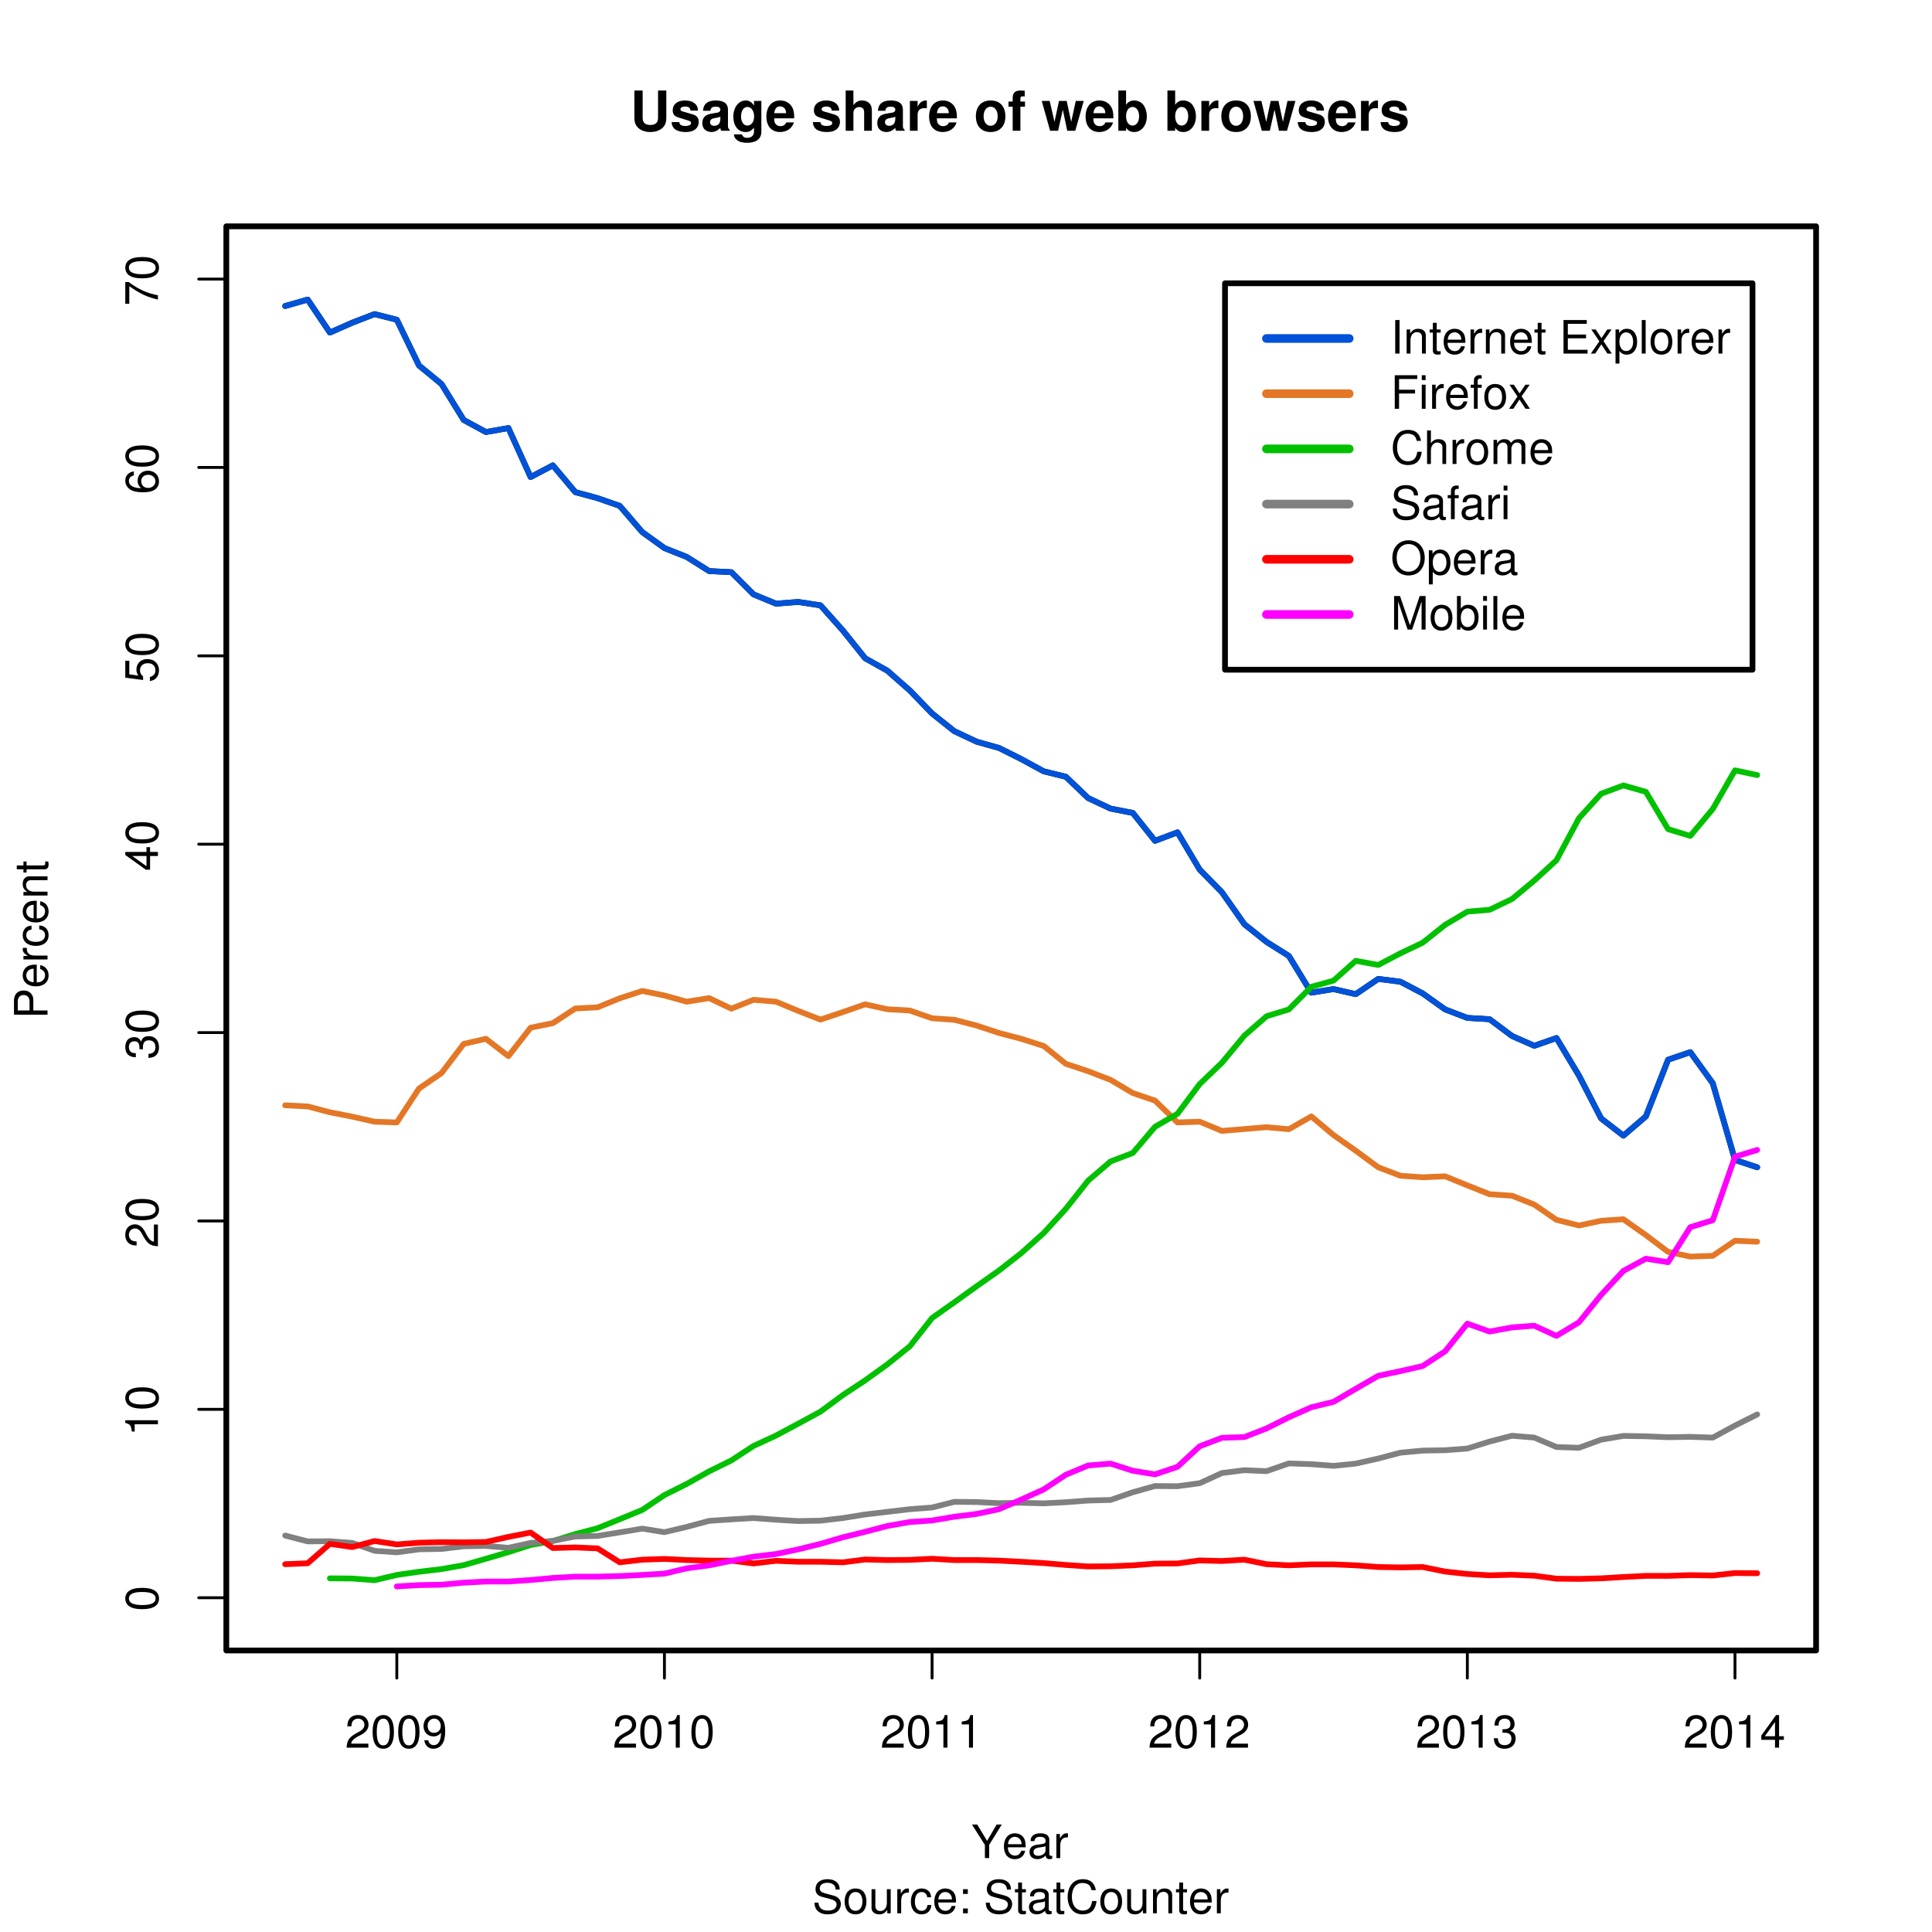<?xml version="1.0" encoding="UTF-8"?>
<svg xmlns="http://www.w3.org/2000/svg" xmlns:xlink="http://www.w3.org/1999/xlink" width="504pt" height="504pt" viewBox="0 0 504 504" version="1.1">
<defs>
<g>
<symbol overflow="visible" id="glyph0-0">
<path style="stroke:none;" d=""/>
</symbol>
<symbol overflow="visible" id="glyph0-1">
<path style="stroke:none;" d="M 6.078 -1.047 L 1.594 -1.047 C 1.703 -1.734 2.094 -2.188 3.125 -2.797 L 4.328 -3.438 C 5.516 -4.094 6.125 -4.969 6.125 -6.016 C 6.125 -6.719 5.844 -7.375 5.344 -7.844 C 4.844 -8.297 4.219 -8.516 3.406 -8.516 C 2.328 -8.516 1.531 -8.125 1.062 -7.406 C 0.75 -6.953 0.625 -6.422 0.594 -5.562 L 1.656 -5.562 C 1.688 -6.125 1.766 -6.484 1.906 -6.75 C 2.188 -7.266 2.734 -7.578 3.375 -7.578 C 4.328 -7.578 5.047 -6.906 5.047 -5.984 C 5.047 -5.312 4.656 -4.734 3.906 -4.312 L 2.797 -3.688 C 1.016 -2.672 0.5 -1.875 0.406 0 L 6.078 0 Z "/>
</symbol>
<symbol overflow="visible" id="glyph0-2">
<path style="stroke:none;" d="M 3.297 -8.516 C 2.516 -8.516 1.781 -8.156 1.344 -7.578 C 0.797 -6.828 0.516 -5.688 0.516 -4.109 C 0.516 -1.25 1.469 0.281 3.297 0.281 C 5.094 0.281 6.078 -1.25 6.078 -4.047 C 6.078 -5.703 5.812 -6.797 5.25 -7.578 C 4.812 -8.172 4.109 -8.516 3.297 -8.516 Z M 3.297 -7.578 C 4.438 -7.578 5 -6.422 5 -4.141 C 5 -1.734 4.453 -0.594 3.281 -0.594 C 2.156 -0.594 1.594 -1.781 1.594 -4.109 C 1.594 -6.438 2.156 -7.578 3.297 -7.578 Z "/>
</symbol>
<symbol overflow="visible" id="glyph0-3">
<path style="stroke:none;" d="M 0.641 -1.938 C 0.844 -0.547 1.75 0.281 3.047 0.281 C 3.984 0.281 4.844 -0.188 5.328 -0.938 C 5.875 -1.766 6.109 -2.812 6.109 -4.359 C 6.109 -5.781 5.891 -6.703 5.391 -7.453 C 4.922 -8.141 4.172 -8.516 3.234 -8.516 C 1.625 -8.516 0.453 -7.312 0.453 -5.641 C 0.453 -4.062 1.531 -2.938 3.078 -2.938 C 3.875 -2.938 4.469 -3.234 5.016 -3.891 C 5 -1.812 4.328 -0.656 3.125 -0.656 C 2.375 -0.656 1.859 -1.125 1.688 -1.938 Z M 3.234 -7.578 C 4.219 -7.578 4.953 -6.766 4.953 -5.656 C 4.953 -4.625 4.219 -3.875 3.188 -3.875 C 2.172 -3.875 1.531 -4.578 1.531 -5.719 C 1.531 -6.797 2.25 -7.578 3.234 -7.578 Z "/>
</symbol>
<symbol overflow="visible" id="glyph0-4">
<path style="stroke:none;" d="M 3.109 -6.062 L 3.109 0 L 4.156 0 L 4.156 -8.516 L 3.469 -8.516 C 3.094 -7.203 2.859 -7.016 1.219 -6.812 L 1.219 -6.062 Z "/>
</symbol>
<symbol overflow="visible" id="glyph0-5">
<path style="stroke:none;" d="M 2.656 -3.906 L 3.234 -3.906 C 4.391 -3.906 4.984 -3.391 4.984 -2.359 C 4.984 -1.297 4.328 -0.656 3.234 -0.656 C 2.078 -0.656 1.516 -1.234 1.438 -2.469 L 0.391 -2.469 C 0.438 -1.781 0.547 -1.344 0.75 -0.953 C 1.188 -0.141 2.031 0.281 3.188 0.281 C 4.938 0.281 6.078 -0.766 6.078 -2.375 C 6.078 -3.453 5.656 -4.062 4.625 -4.406 C 5.422 -4.719 5.812 -5.312 5.812 -6.172 C 5.812 -7.625 4.844 -8.516 3.234 -8.516 C 1.516 -8.516 0.594 -7.578 0.562 -5.766 L 1.625 -5.766 C 1.625 -6.281 1.688 -6.562 1.812 -6.828 C 2.047 -7.297 2.578 -7.578 3.234 -7.578 C 4.172 -7.578 4.734 -7.031 4.734 -6.125 C 4.734 -5.531 4.531 -5.172 4.062 -4.984 C 3.766 -4.859 3.391 -4.812 2.656 -4.797 Z "/>
</symbol>
<symbol overflow="visible" id="glyph0-6">
<path style="stroke:none;" d="M 3.922 -2.047 L 3.922 0 L 4.984 0 L 4.984 -2.047 L 6.234 -2.047 L 6.234 -2.984 L 4.984 -2.984 L 4.984 -8.516 L 4.203 -8.516 L 0.344 -3.156 L 0.344 -2.047 Z M 3.922 -2.984 L 1.266 -2.984 L 3.922 -6.703 Z "/>
</symbol>
<symbol overflow="visible" id="glyph0-7">
<path style="stroke:none;" d="M 7.156 -6.188 C 7.141 -7.891 5.969 -8.891 3.953 -8.891 C 2.031 -8.891 0.844 -7.906 0.844 -6.328 C 0.844 -5.25 1.406 -4.578 2.562 -4.281 L 4.734 -3.703 C 5.828 -3.422 6.344 -2.969 6.344 -2.297 C 6.344 -1.828 6.078 -1.344 5.719 -1.078 C 5.359 -0.844 4.812 -0.703 4.109 -0.703 C 3.156 -0.703 2.516 -0.938 2.094 -1.438 C 1.766 -1.828 1.625 -2.25 1.625 -2.781 L 0.578 -2.781 C 0.594 -1.984 0.75 -1.453 1.094 -0.969 C 1.688 -0.156 2.703 0.281 4.031 0.281 C 5.078 0.281 5.922 0.031 6.484 -0.391 C 7.078 -0.859 7.453 -1.641 7.453 -2.406 C 7.453 -3.484 6.781 -4.266 5.594 -4.594 L 3.391 -5.188 C 2.344 -5.469 1.953 -5.812 1.953 -6.484 C 1.953 -7.375 2.734 -7.953 3.906 -7.953 C 5.297 -7.953 6.078 -7.312 6.094 -6.188 Z "/>
</symbol>
<symbol overflow="visible" id="glyph0-8">
<path style="stroke:none;" d="M 3.266 -6.469 C 1.5 -6.469 0.438 -5.203 0.438 -3.094 C 0.438 -0.984 1.484 0.281 3.281 0.281 C 5.047 0.281 6.125 -0.984 6.125 -3.047 C 6.125 -5.219 5.078 -6.469 3.266 -6.469 Z M 3.281 -5.547 C 4.406 -5.547 5.078 -4.625 5.078 -3.062 C 5.078 -1.578 4.375 -0.641 3.281 -0.641 C 2.156 -0.641 1.469 -1.578 1.469 -3.094 C 1.469 -4.609 2.156 -5.547 3.281 -5.547 Z "/>
</symbol>
<symbol overflow="visible" id="glyph0-9">
<path style="stroke:none;" d="M 5.781 0 L 5.781 -6.281 L 4.781 -6.281 L 4.781 -2.719 C 4.781 -1.438 4.109 -0.594 3.078 -0.594 C 2.281 -0.594 1.781 -1.078 1.781 -1.844 L 1.781 -6.281 L 0.781 -6.281 L 0.781 -1.438 C 0.781 -0.391 1.562 0.281 2.781 0.281 C 3.703 0.281 4.297 -0.047 4.891 -0.875 L 4.891 0 Z "/>
</symbol>
<symbol overflow="visible" id="glyph0-10">
<path style="stroke:none;" d="M 0.828 -6.281 L 0.828 0 L 1.844 0 L 1.844 -3.266 C 1.844 -4.156 2.062 -4.75 2.547 -5.094 C 2.859 -5.328 3.156 -5.406 3.859 -5.406 L 3.859 -6.438 C 3.688 -6.453 3.594 -6.469 3.469 -6.469 C 2.812 -6.469 2.328 -6.078 1.75 -5.141 L 1.75 -6.281 Z "/>
</symbol>
<symbol overflow="visible" id="glyph0-11">
<path style="stroke:none;" d="M 5.656 -4.172 C 5.609 -4.781 5.469 -5.188 5.234 -5.531 C 4.797 -6.125 4.047 -6.469 3.172 -6.469 C 1.469 -6.469 0.375 -5.125 0.375 -3.031 C 0.375 -1.016 1.453 0.281 3.156 0.281 C 4.656 0.281 5.609 -0.625 5.719 -2.156 L 4.719 -2.156 C 4.547 -1.156 4.031 -0.641 3.188 -0.641 C 2.078 -0.641 1.422 -1.547 1.422 -3.031 C 1.422 -4.609 2.062 -5.547 3.156 -5.547 C 4 -5.547 4.531 -5.047 4.641 -4.172 Z "/>
</symbol>
<symbol overflow="visible" id="glyph0-12">
<path style="stroke:none;" d="M 6.156 -2.812 C 6.156 -3.766 6.078 -4.344 5.906 -4.812 C 5.5 -5.844 4.531 -6.469 3.359 -6.469 C 1.609 -6.469 0.484 -5.125 0.484 -3.062 C 0.484 -1 1.578 0.281 3.344 0.281 C 4.781 0.281 5.766 -0.547 6.031 -1.906 L 5.016 -1.906 C 4.734 -1.078 4.172 -0.641 3.375 -0.641 C 2.734 -0.641 2.203 -0.938 1.859 -1.469 C 1.625 -1.828 1.531 -2.188 1.531 -2.812 Z M 1.547 -3.625 C 1.625 -4.781 2.344 -5.547 3.344 -5.547 C 4.328 -5.547 5.094 -4.734 5.094 -3.703 C 5.094 -3.672 5.094 -3.641 5.078 -3.625 Z "/>
</symbol>
<symbol overflow="visible" id="glyph0-13">
<path style="stroke:none;" d="M 2.562 -1.25 L 1.312 -1.25 L 1.312 0 L 2.562 0 Z M 2.562 -6.281 L 1.312 -6.281 L 1.312 -5.047 L 2.562 -5.047 Z "/>
</symbol>
<symbol overflow="visible" id="glyph0-14">
<path style="stroke:none;" d=""/>
</symbol>
<symbol overflow="visible" id="glyph0-15">
<path style="stroke:none;" d="M 3.047 -6.281 L 2.016 -6.281 L 2.016 -8.016 L 1.016 -8.016 L 1.016 -6.281 L 0.172 -6.281 L 0.172 -5.469 L 1.016 -5.469 L 1.016 -0.719 C 1.016 -0.078 1.453 0.281 2.234 0.281 C 2.469 0.281 2.719 0.25 3.047 0.188 L 3.047 -0.641 C 2.922 -0.609 2.766 -0.594 2.562 -0.594 C 2.141 -0.594 2.016 -0.719 2.016 -1.156 L 2.016 -5.469 L 3.047 -5.469 Z "/>
</symbol>
<symbol overflow="visible" id="glyph0-16">
<path style="stroke:none;" d="M 6.422 -0.594 C 6.312 -0.562 6.266 -0.562 6.203 -0.562 C 5.859 -0.562 5.656 -0.75 5.656 -1.062 L 5.656 -4.75 C 5.656 -5.875 4.844 -6.469 3.297 -6.469 C 2.391 -6.469 1.625 -6.203 1.219 -5.734 C 0.922 -5.406 0.797 -5.047 0.781 -4.422 L 1.781 -4.422 C 1.875 -5.203 2.328 -5.547 3.266 -5.547 C 4.156 -5.547 4.672 -5.203 4.672 -4.609 L 4.672 -4.344 C 4.672 -3.922 4.422 -3.75 3.625 -3.641 C 2.203 -3.469 1.984 -3.422 1.609 -3.266 C 0.875 -2.969 0.5 -2.406 0.5 -1.578 C 0.5 -0.438 1.297 0.281 2.562 0.281 C 3.359 0.281 4 0 4.703 -0.641 C 4.781 -0.016 5.094 0.281 5.734 0.281 C 5.938 0.281 6.094 0.25 6.422 0.172 Z M 4.672 -1.984 C 4.672 -1.641 4.578 -1.438 4.266 -1.156 C 3.859 -0.797 3.375 -0.594 2.781 -0.594 C 2 -0.594 1.547 -0.969 1.547 -1.609 C 1.547 -2.266 1.984 -2.609 3.062 -2.766 C 4.109 -2.906 4.328 -2.953 4.672 -3.109 Z "/>
</symbol>
<symbol overflow="visible" id="glyph0-17">
<path style="stroke:none;" d="M 7.938 -6.031 C 7.594 -7.953 6.484 -8.891 4.578 -8.891 C 3.391 -8.891 2.453 -8.516 1.797 -7.797 C 1.016 -6.938 0.578 -5.688 0.578 -4.266 C 0.578 -2.828 1.016 -1.594 1.844 -0.75 C 2.516 -0.047 3.391 0.281 4.531 0.281 C 6.656 0.281 7.859 -0.875 8.125 -3.188 L 6.969 -3.188 C 6.875 -2.594 6.75 -2.188 6.578 -1.844 C 6.219 -1.109 5.469 -0.703 4.531 -0.703 C 2.797 -0.703 1.688 -2.094 1.688 -4.281 C 1.688 -6.531 2.75 -7.906 4.438 -7.906 C 5.141 -7.906 5.812 -7.688 6.172 -7.359 C 6.484 -7.062 6.672 -6.688 6.797 -6.031 Z "/>
</symbol>
<symbol overflow="visible" id="glyph0-18">
<path style="stroke:none;" d="M 0.844 -6.281 L 0.844 0 L 1.844 0 L 1.844 -3.469 C 1.844 -4.75 2.516 -5.594 3.547 -5.594 C 4.344 -5.594 4.844 -5.109 4.844 -4.359 L 4.844 0 L 5.844 0 L 5.844 -4.75 C 5.844 -5.797 5.062 -6.469 3.859 -6.469 C 2.922 -6.469 2.312 -6.109 1.766 -5.234 L 1.766 -6.281 Z "/>
</symbol>
<symbol overflow="visible" id="glyph0-19">
<path style="stroke:none;" d="M 4.641 -3.438 L 7.938 -8.75 L 6.594 -8.75 L 4.109 -4.484 L 1.531 -8.75 L 0.156 -8.75 L 3.531 -3.438 L 3.531 0 L 4.641 0 Z "/>
</symbol>
<symbol overflow="visible" id="glyph0-20">
<path style="stroke:none;" d="M 2.328 -8.75 L 1.203 -8.75 L 1.203 0 L 2.328 0 Z "/>
</symbol>
<symbol overflow="visible" id="glyph0-21">
<path style="stroke:none;" d="M 2.203 -3.984 L 6.953 -3.984 L 6.953 -4.969 L 2.203 -4.969 L 2.203 -7.766 L 7.141 -7.766 L 7.141 -8.75 L 1.078 -8.75 L 1.078 0 L 7.359 0 L 7.359 -0.984 L 2.203 -0.984 Z "/>
</symbol>
<symbol overflow="visible" id="glyph0-22">
<path style="stroke:none;" d="M 3.5 -3.25 L 5.609 -6.281 L 4.484 -6.281 L 2.969 -4.016 L 1.469 -6.281 L 0.328 -6.281 L 2.422 -3.203 L 0.203 0 L 1.344 0 L 2.938 -2.406 L 4.516 0 L 5.672 0 Z "/>
</symbol>
<symbol overflow="visible" id="glyph0-23">
<path style="stroke:none;" d="M 0.641 2.609 L 1.656 2.609 L 1.656 -0.656 C 2.188 -0.016 2.766 0.281 3.594 0.281 C 5.203 0.281 6.281 -1.031 6.281 -3.031 C 6.281 -5.141 5.25 -6.469 3.578 -6.469 C 2.719 -6.469 2.047 -6.078 1.578 -5.344 L 1.578 -6.281 L 0.641 -6.281 Z M 3.406 -5.531 C 4.516 -5.531 5.234 -4.562 5.234 -3.062 C 5.234 -1.625 4.5 -0.656 3.406 -0.656 C 2.359 -0.656 1.656 -1.625 1.656 -3.094 C 1.656 -4.578 2.359 -5.531 3.406 -5.531 Z "/>
</symbol>
<symbol overflow="visible" id="glyph0-24">
<path style="stroke:none;" d="M 1.828 -8.75 L 0.812 -8.75 L 0.812 0 L 1.828 0 Z "/>
</symbol>
<symbol overflow="visible" id="glyph0-25">
<path style="stroke:none;" d="M 2.203 -3.984 L 6.375 -3.984 L 6.375 -4.969 L 2.203 -4.969 L 2.203 -7.766 L 6.953 -7.766 L 6.953 -8.75 L 1.078 -8.75 L 1.078 0 L 2.203 0 Z "/>
</symbol>
<symbol overflow="visible" id="glyph0-26">
<path style="stroke:none;" d="M 1.797 -6.281 L 0.797 -6.281 L 0.797 0 L 1.797 0 Z M 1.797 -8.75 L 0.797 -8.75 L 0.797 -7.484 L 1.797 -7.484 Z "/>
</symbol>
<symbol overflow="visible" id="glyph0-27">
<path style="stroke:none;" d="M 3.094 -6.281 L 2.047 -6.281 L 2.047 -7.266 C 2.047 -7.688 2.297 -7.906 2.75 -7.906 C 2.828 -7.906 2.875 -7.906 3.094 -7.891 L 3.094 -8.719 C 2.875 -8.766 2.734 -8.781 2.531 -8.781 C 1.609 -8.781 1.062 -8.25 1.062 -7.359 L 1.062 -6.281 L 0.219 -6.281 L 0.219 -5.469 L 1.062 -5.469 L 1.062 0 L 2.047 0 L 2.047 -5.469 L 3.094 -5.469 Z "/>
</symbol>
<symbol overflow="visible" id="glyph0-28">
<path style="stroke:none;" d="M 0.844 -8.75 L 0.844 0 L 1.844 0 L 1.844 -3.469 C 1.844 -4.75 2.516 -5.594 3.547 -5.594 C 3.859 -5.594 4.188 -5.484 4.422 -5.297 C 4.719 -5.094 4.844 -4.797 4.844 -4.359 L 4.844 0 L 5.828 0 L 5.828 -4.75 C 5.828 -5.812 5.078 -6.469 3.859 -6.469 C 2.969 -6.469 2.422 -6.188 1.844 -5.422 L 1.844 -8.75 Z "/>
</symbol>
<symbol overflow="visible" id="glyph0-29">
<path style="stroke:none;" d="M 0.844 -6.281 L 0.844 0 L 1.844 0 L 1.844 -3.953 C 1.844 -4.859 2.516 -5.594 3.328 -5.594 C 4.062 -5.594 4.484 -5.141 4.484 -4.328 L 4.484 0 L 5.5 0 L 5.5 -3.953 C 5.5 -4.859 6.156 -5.594 6.969 -5.594 C 7.703 -5.594 8.141 -5.125 8.141 -4.328 L 8.141 0 L 9.141 0 L 9.141 -4.719 C 9.141 -5.844 8.5 -6.469 7.312 -6.469 C 6.484 -6.469 5.969 -6.219 5.391 -5.516 C 5.016 -6.188 4.516 -6.469 3.703 -6.469 C 2.859 -6.469 2.297 -6.156 1.766 -5.406 L 1.766 -6.281 Z "/>
</symbol>
<symbol overflow="visible" id="glyph0-30">
<path style="stroke:none;" d="M 4.672 -8.891 C 2.156 -8.891 0.453 -7.047 0.453 -4.312 C 0.453 -1.578 2.156 0.281 4.688 0.281 C 5.734 0.281 6.688 -0.047 7.391 -0.641 C 8.344 -1.453 8.906 -2.812 8.906 -4.234 C 8.906 -7.062 7.234 -8.891 4.672 -8.891 Z M 4.672 -7.906 C 6.562 -7.906 7.781 -6.469 7.781 -4.266 C 7.781 -2.141 6.531 -0.703 4.688 -0.703 C 2.812 -0.703 1.578 -2.141 1.578 -4.312 C 1.578 -6.469 2.812 -7.906 4.672 -7.906 Z "/>
</symbol>
<symbol overflow="visible" id="glyph0-31">
<path style="stroke:none;" d="M 5.609 0 L 8.078 -7.328 L 8.078 0 L 9.125 0 L 9.125 -8.75 L 7.578 -8.75 L 5.047 -1.125 L 2.453 -8.75 L 0.906 -8.75 L 0.906 0 L 1.953 0 L 1.953 -7.328 L 4.438 0 Z "/>
</symbol>
<symbol overflow="visible" id="glyph0-32">
<path style="stroke:none;" d="M 0.641 -8.75 L 0.641 0 L 1.547 0 L 1.547 -0.797 C 2.031 -0.078 2.656 0.281 3.547 0.281 C 5.203 0.281 6.281 -1.078 6.281 -3.172 C 6.281 -5.203 5.25 -6.469 3.594 -6.469 C 2.719 -6.469 2.109 -6.141 1.641 -5.438 L 1.641 -8.75 Z M 3.391 -5.531 C 4.516 -5.531 5.234 -4.562 5.234 -3.062 C 5.234 -1.625 4.484 -0.656 3.391 -0.656 C 2.344 -0.656 1.641 -1.625 1.641 -3.094 C 1.641 -4.578 2.344 -5.531 3.391 -5.531 Z "/>
</symbol>
<symbol overflow="visible" id="glyph1-0">
<path style="stroke:none;" d=""/>
</symbol>
<symbol overflow="visible" id="glyph1-1">
<path style="stroke:none;" d="M -8.516 -3.297 C -8.516 -2.516 -8.156 -1.781 -7.578 -1.344 C -6.828 -0.797 -5.688 -0.516 -4.109 -0.516 C -1.25 -0.516 0.281 -1.469 0.281 -3.297 C 0.281 -5.094 -1.25 -6.078 -4.047 -6.078 C -5.703 -6.078 -6.797 -5.812 -7.578 -5.25 C -8.172 -4.812 -8.516 -4.109 -8.516 -3.297 Z M -7.578 -3.297 C -7.578 -4.438 -6.422 -5 -4.141 -5 C -1.734 -5 -0.594 -4.453 -0.594 -3.281 C -0.594 -2.156 -1.781 -1.594 -4.109 -1.594 C -6.438 -1.594 -7.578 -2.156 -7.578 -3.297 Z "/>
</symbol>
<symbol overflow="visible" id="glyph1-2">
<path style="stroke:none;" d="M -6.062 -3.109 L 0 -3.109 L 0 -4.156 L -8.516 -4.156 L -8.516 -3.469 C -7.203 -3.094 -7.016 -2.859 -6.812 -1.219 L -6.062 -1.219 Z "/>
</symbol>
<symbol overflow="visible" id="glyph1-3">
<path style="stroke:none;" d="M -1.047 -6.078 L -1.047 -1.594 C -1.734 -1.703 -2.188 -2.094 -2.797 -3.125 L -3.438 -4.328 C -4.094 -5.516 -4.969 -6.125 -6.016 -6.125 C -6.719 -6.125 -7.375 -5.844 -7.844 -5.344 C -8.297 -4.844 -8.516 -4.219 -8.516 -3.406 C -8.516 -2.328 -8.125 -1.531 -7.406 -1.062 C -6.953 -0.75 -6.422 -0.625 -5.562 -0.594 L -5.562 -1.656 C -6.125 -1.688 -6.484 -1.766 -6.75 -1.906 C -7.266 -2.188 -7.578 -2.734 -7.578 -3.375 C -7.578 -4.328 -6.906 -5.047 -5.984 -5.047 C -5.312 -5.047 -4.734 -4.656 -4.312 -3.906 L -3.688 -2.797 C -2.672 -1.016 -1.875 -0.5 0 -0.406 L 0 -6.078 Z "/>
</symbol>
<symbol overflow="visible" id="glyph1-4">
<path style="stroke:none;" d="M -3.906 -2.656 L -3.906 -3.234 C -3.906 -4.391 -3.391 -4.984 -2.359 -4.984 C -1.297 -4.984 -0.656 -4.328 -0.656 -3.234 C -0.656 -2.078 -1.234 -1.516 -2.469 -1.438 L -2.469 -0.391 C -1.781 -0.438 -1.344 -0.547 -0.953 -0.75 C -0.141 -1.188 0.281 -2.031 0.281 -3.188 C 0.281 -4.938 -0.766 -6.078 -2.375 -6.078 C -3.453 -6.078 -4.062 -5.656 -4.406 -4.625 C -4.719 -5.422 -5.312 -5.812 -6.172 -5.812 C -7.625 -5.812 -8.516 -4.844 -8.516 -3.234 C -8.516 -1.516 -7.578 -0.594 -5.766 -0.562 L -5.766 -1.625 C -6.281 -1.625 -6.562 -1.688 -6.828 -1.812 C -7.297 -2.047 -7.578 -2.578 -7.578 -3.234 C -7.578 -4.172 -7.031 -4.734 -6.125 -4.734 C -5.531 -4.734 -5.172 -4.531 -4.984 -4.062 C -4.859 -3.766 -4.812 -3.391 -4.797 -2.656 Z "/>
</symbol>
<symbol overflow="visible" id="glyph1-5">
<path style="stroke:none;" d="M -2.047 -3.922 L 0 -3.922 L 0 -4.984 L -2.047 -4.984 L -2.047 -6.234 L -2.984 -6.234 L -2.984 -4.984 L -8.516 -4.984 L -8.516 -4.203 L -3.156 -0.344 L -2.047 -0.344 Z M -2.984 -3.922 L -2.984 -1.266 L -6.703 -3.922 Z "/>
</symbol>
<symbol overflow="visible" id="glyph1-6">
<path style="stroke:none;" d="M -8.516 -5.719 L -8.516 -1.312 L -3.875 -0.688 L -3.875 -1.656 C -4.469 -2.141 -4.672 -2.562 -4.672 -3.219 C -4.672 -4.359 -3.891 -5.078 -2.625 -5.078 C -1.406 -5.078 -0.656 -4.375 -0.656 -3.219 C -0.656 -2.297 -1.125 -1.734 -2.094 -1.469 L -2.094 -0.422 C -1.391 -0.562 -1.062 -0.688 -0.75 -0.938 C -0.094 -1.422 0.281 -2.281 0.281 -3.234 C 0.281 -4.953 -0.969 -6.156 -2.766 -6.156 C -4.453 -6.156 -5.609 -5.047 -5.609 -3.406 C -5.609 -2.812 -5.453 -2.328 -5.094 -1.844 L -7.469 -2.172 L -7.469 -5.719 Z "/>
</symbol>
<symbol overflow="visible" id="glyph1-7">
<path style="stroke:none;" d="M -6.281 -5.969 C -7.688 -5.766 -8.516 -4.859 -8.516 -3.562 C -8.516 -2.625 -8.047 -1.781 -7.297 -1.281 C -6.469 -0.75 -5.422 -0.516 -3.875 -0.516 C -2.453 -0.516 -1.531 -0.734 -0.781 -1.234 C -0.094 -1.688 0.281 -2.438 0.281 -3.375 C 0.281 -4.984 -0.922 -6.156 -2.594 -6.156 C -4.172 -6.156 -5.297 -5.078 -5.297 -3.547 C -5.297 -2.719 -4.969 -2.047 -4.344 -1.594 C -6.422 -1.609 -7.578 -2.281 -7.578 -3.484 C -7.578 -4.234 -7.109 -4.75 -6.281 -4.922 Z M -4.359 -3.422 C -4.359 -4.438 -3.641 -5.078 -2.516 -5.078 C -1.438 -5.078 -0.656 -4.359 -0.656 -3.391 C -0.656 -2.406 -1.469 -1.656 -2.562 -1.656 C -3.625 -1.656 -4.359 -2.375 -4.359 -3.422 Z "/>
</symbol>
<symbol overflow="visible" id="glyph1-8">
<path style="stroke:none;" d="M -8.516 -6.234 L -8.516 -0.547 L -7.469 -0.547 L -7.469 -5.141 C -4.578 -3.125 -2.797 -2.297 0 -1.656 L 0 -2.781 C -2.719 -3.25 -5.062 -4.312 -7.625 -6.234 Z "/>
</symbol>
<symbol overflow="visible" id="glyph1-9">
<path style="stroke:none;" d="M -3.703 -2.203 L -3.703 -4.953 C -3.703 -5.641 -3.906 -6.188 -4.328 -6.641 C -4.812 -7.172 -5.375 -7.406 -6.188 -7.406 C -7.828 -7.406 -8.75 -6.438 -8.75 -4.703 L -8.75 -1.094 L 0 -1.094 L 0 -2.203 Z M -4.688 -2.203 L -7.766 -2.203 L -7.766 -4.531 C -7.766 -5.609 -7.188 -6.234 -6.234 -6.234 C -5.266 -6.234 -4.688 -5.609 -4.688 -4.531 Z "/>
</symbol>
<symbol overflow="visible" id="glyph1-10">
<path style="stroke:none;" d="M -2.812 -6.156 C -3.766 -6.156 -4.344 -6.078 -4.812 -5.906 C -5.844 -5.5 -6.469 -4.531 -6.469 -3.359 C -6.469 -1.609 -5.125 -0.484 -3.062 -0.484 C -1 -0.484 0.281 -1.578 0.281 -3.344 C 0.281 -4.781 -0.547 -5.766 -1.906 -6.031 L -1.906 -5.016 C -1.078 -4.734 -0.641 -4.172 -0.641 -3.375 C -0.641 -2.734 -0.938 -2.203 -1.469 -1.859 C -1.828 -1.625 -2.188 -1.531 -2.812 -1.531 Z M -3.625 -1.547 C -4.781 -1.625 -5.547 -2.344 -5.547 -3.344 C -5.547 -4.328 -4.734 -5.094 -3.703 -5.094 C -3.672 -5.094 -3.641 -5.094 -3.625 -5.078 Z "/>
</symbol>
<symbol overflow="visible" id="glyph1-11">
<path style="stroke:none;" d="M -6.281 -0.828 L 0 -0.828 L 0 -1.844 L -3.266 -1.844 C -4.156 -1.844 -4.75 -2.062 -5.094 -2.547 C -5.328 -2.859 -5.406 -3.156 -5.406 -3.859 L -6.438 -3.859 C -6.453 -3.688 -6.469 -3.594 -6.469 -3.469 C -6.469 -2.812 -6.078 -2.328 -5.141 -1.75 L -6.281 -1.75 Z "/>
</symbol>
<symbol overflow="visible" id="glyph1-12">
<path style="stroke:none;" d="M -4.172 -5.656 C -4.781 -5.609 -5.188 -5.469 -5.531 -5.234 C -6.125 -4.797 -6.469 -4.047 -6.469 -3.172 C -6.469 -1.469 -5.125 -0.375 -3.031 -0.375 C -1.016 -0.375 0.281 -1.453 0.281 -3.156 C 0.281 -4.656 -0.625 -5.609 -2.156 -5.719 L -2.156 -4.719 C -1.156 -4.547 -0.641 -4.031 -0.641 -3.188 C -0.641 -2.078 -1.547 -1.422 -3.031 -1.422 C -4.609 -1.422 -5.547 -2.062 -5.547 -3.156 C -5.547 -4 -5.047 -4.531 -4.172 -4.641 Z "/>
</symbol>
<symbol overflow="visible" id="glyph1-13">
<path style="stroke:none;" d="M -6.281 -0.844 L 0 -0.844 L 0 -1.844 L -3.469 -1.844 C -4.75 -1.844 -5.594 -2.516 -5.594 -3.547 C -5.594 -4.344 -5.109 -4.844 -4.359 -4.844 L 0 -4.844 L 0 -5.844 L -4.75 -5.844 C -5.797 -5.844 -6.469 -5.062 -6.469 -3.859 C -6.469 -2.922 -6.109 -2.312 -5.234 -1.766 L -6.281 -1.766 Z "/>
</symbol>
<symbol overflow="visible" id="glyph1-14">
<path style="stroke:none;" d="M -6.281 -3.047 L -6.281 -2.016 L -8.016 -2.016 L -8.016 -1.016 L -6.281 -1.016 L -6.281 -0.172 L -5.469 -0.172 L -5.469 -1.016 L -0.719 -1.016 C -0.078 -1.016 0.281 -1.453 0.281 -2.234 C 0.281 -2.469 0.25 -2.719 0.188 -3.047 L -0.641 -3.047 C -0.609 -2.922 -0.594 -2.766 -0.594 -2.562 C -0.594 -2.141 -0.719 -2.016 -1.156 -2.016 L -5.469 -2.016 L -5.469 -3.047 Z "/>
</symbol>
<symbol overflow="visible" id="glyph2-0">
<path style="stroke:none;" d=""/>
</symbol>
<symbol overflow="visible" id="glyph2-1">
<path style="stroke:none;" d="M 7.266 -10.5 L 7.266 -3.391 C 7.266 -2.125 6.609 -1.516 5.266 -1.516 C 3.906 -1.516 3.25 -2.125 3.25 -3.391 L 3.25 -10.5 L 1.094 -10.5 L 1.094 -3.391 C 1.094 -2.203 1.406 -1.375 2.125 -0.734 C 2.875 -0.047 3.984 0.328 5.266 0.328 C 6.531 0.328 7.641 -0.047 8.406 -0.734 C 9.109 -1.375 9.422 -2.203 9.422 -3.391 L 9.422 -10.5 Z "/>
</symbol>
<symbol overflow="visible" id="glyph2-2">
<path style="stroke:none;" d="M 7.281 -5.266 C 7.25 -6.922 5.984 -7.906 3.891 -7.906 C 1.922 -7.906 0.688 -6.922 0.688 -5.312 C 0.688 -4.797 0.844 -4.344 1.125 -4.047 C 1.391 -3.781 1.641 -3.641 2.391 -3.406 L 4.797 -2.656 C 5.297 -2.5 5.469 -2.328 5.469 -2.016 C 5.469 -1.547 4.906 -1.25 3.969 -1.25 C 3.453 -1.25 3.047 -1.359 2.781 -1.531 C 2.562 -1.688 2.484 -1.844 2.391 -2.266 L 0.422 -2.266 C 0.469 -0.562 1.734 0.328 4.094 0.328 C 5.172 0.328 6 0.094 6.562 -0.359 C 7.141 -0.828 7.484 -1.547 7.484 -2.312 C 7.484 -3.312 6.984 -3.969 5.969 -4.266 L 3.422 -5 C 2.859 -5.172 2.703 -5.281 2.703 -5.609 C 2.703 -6.031 3.172 -6.328 3.875 -6.328 C 4.844 -6.328 5.312 -5.984 5.328 -5.266 Z "/>
</symbol>
<symbol overflow="visible" id="glyph2-3">
<path style="stroke:none;" d="M 7.547 -0.25 C 7.188 -0.578 7.094 -0.797 7.094 -1.203 L 7.094 -5.516 C 7.094 -7.109 6 -7.906 3.906 -7.906 C 1.797 -7.906 0.703 -7.016 0.578 -5.219 L 2.516 -5.219 C 2.625 -6.016 2.953 -6.281 3.953 -6.281 C 4.719 -6.281 5.109 -6.016 5.109 -5.5 C 5.109 -5.25 4.984 -5.016 4.766 -4.891 C 4.5 -4.75 4.5 -4.75 3.5 -4.594 L 2.688 -4.453 C 1.156 -4.188 0.406 -3.406 0.406 -2 C 0.406 -1.344 0.594 -0.797 0.953 -0.406 C 1.391 0.062 2.078 0.328 2.766 0.328 C 3.625 0.328 4.422 -0.047 5.125 -0.781 C 5.125 -0.375 5.172 -0.234 5.359 0 L 7.547 0 Z M 5.109 -3.125 C 5.109 -1.953 4.531 -1.297 3.516 -1.297 C 2.844 -1.297 2.422 -1.656 2.422 -2.234 C 2.422 -2.844 2.734 -3.125 3.578 -3.297 L 4.266 -3.422 C 4.797 -3.531 4.891 -3.562 5.109 -3.672 Z "/>
</symbol>
<symbol overflow="visible" id="glyph2-4">
<path style="stroke:none;" d="M 5.875 -7.781 L 5.875 -6.578 C 5.266 -7.5 4.609 -7.906 3.719 -7.906 C 1.875 -7.906 0.484 -6.109 0.484 -3.703 C 0.484 -1.281 1.75 0.328 3.672 0.328 C 4.578 0.328 5.125 0.062 5.875 -0.797 L 5.875 0.266 C 5.875 1.203 5.172 1.844 4.156 1.844 C 3.406 1.844 2.891 1.531 2.734 0.938 L 0.641 0.938 C 0.656 1.547 0.891 1.953 1.406 2.391 C 2.031 2.891 2.891 3.141 4.094 3.141 C 6.438 3.141 7.797 2.094 7.797 0.266 L 7.797 -7.781 Z M 4.156 -6.219 C 5.156 -6.219 5.906 -5.172 5.906 -3.734 C 5.906 -2.312 5.172 -1.359 4.125 -1.359 C 3.172 -1.359 2.5 -2.312 2.5 -3.734 C 2.5 -5.203 3.172 -6.219 4.156 -6.219 Z "/>
</symbol>
<symbol overflow="visible" id="glyph2-5">
<path style="stroke:none;" d="M 7.547 -3.25 C 7.562 -3.422 7.562 -3.5 7.562 -3.594 C 7.562 -4.375 7.453 -5.094 7.266 -5.641 C 6.734 -7.062 5.484 -7.906 3.922 -7.906 C 1.688 -7.906 0.312 -6.297 0.312 -3.688 C 0.312 -1.203 1.672 0.328 3.875 0.328 C 5.625 0.328 7.031 -0.656 7.484 -2.188 L 5.484 -2.188 C 5.25 -1.562 4.688 -1.203 3.953 -1.203 C 3.375 -1.203 2.906 -1.453 2.625 -1.891 C 2.438 -2.172 2.359 -2.516 2.328 -3.25 Z M 2.359 -4.594 C 2.5 -5.781 3 -6.375 3.891 -6.375 C 4.391 -6.375 4.859 -6.125 5.141 -5.719 C 5.328 -5.438 5.422 -5.125 5.453 -4.594 Z "/>
</symbol>
<symbol overflow="visible" id="glyph2-6">
<path style="stroke:none;" d=""/>
</symbol>
<symbol overflow="visible" id="glyph2-7">
<path style="stroke:none;" d="M 0.969 -10.5 L 0.969 0 L 2.984 0 L 2.984 -4.672 C 2.984 -5.562 3.625 -6.188 4.531 -6.188 C 4.969 -6.188 5.312 -6.031 5.547 -5.719 C 5.719 -5.453 5.781 -5.266 5.781 -4.75 L 5.781 0 L 7.797 0 L 7.797 -5.219 C 7.797 -6.188 7.531 -6.875 7 -7.312 C 6.562 -7.688 5.906 -7.906 5.266 -7.906 C 4.266 -7.906 3.547 -7.5 2.984 -6.656 L 2.984 -10.5 Z "/>
</symbol>
<symbol overflow="visible" id="glyph2-8">
<path style="stroke:none;" d="M 0.906 -7.781 L 0.906 0 L 2.922 0 L 2.922 -4.141 C 2.922 -5.312 3.516 -5.906 4.703 -5.906 C 4.906 -5.906 5.062 -5.891 5.328 -5.844 L 5.328 -7.891 C 5.219 -7.906 5.141 -7.906 5.078 -7.906 C 4.156 -7.906 3.359 -7.297 2.922 -6.25 L 2.922 -7.781 Z "/>
</symbol>
<symbol overflow="visible" id="glyph2-9">
<path style="stroke:none;" d="M 4.344 -7.906 C 1.953 -7.906 0.5 -6.344 0.5 -3.781 C 0.5 -1.219 1.953 0.328 4.344 0.328 C 6.719 0.328 8.203 -1.234 8.203 -3.734 C 8.203 -6.375 6.766 -7.906 4.344 -7.906 Z M 4.344 -6.281 C 5.453 -6.281 6.188 -5.281 6.188 -3.766 C 6.188 -2.312 5.438 -1.297 4.344 -1.297 C 3.25 -1.297 2.516 -2.312 2.516 -3.781 C 2.516 -5.266 3.25 -6.281 4.344 -6.281 Z "/>
</symbol>
<symbol overflow="visible" id="glyph2-10">
<path style="stroke:none;" d="M 4.516 -7.625 L 3.312 -7.625 L 3.312 -8.391 C 3.312 -8.781 3.484 -8.984 3.859 -8.984 C 4.031 -8.984 4.266 -8.969 4.438 -8.953 L 4.438 -10.453 C 4.062 -10.484 3.562 -10.5 3.281 -10.5 C 1.938 -10.5 1.297 -9.875 1.297 -8.562 L 1.297 -7.625 L 0.203 -7.625 L 0.203 -6.281 L 1.297 -6.281 L 1.297 0 L 3.312 0 L 3.312 -6.281 L 4.516 -6.281 Z "/>
</symbol>
<symbol overflow="visible" id="glyph2-11">
<path style="stroke:none;" d="M 8.828 0 L 11.031 -7.781 L 8.953 -7.781 L 7.766 -2.328 L 6.594 -7.781 L 4.578 -7.781 L 3.406 -2.328 L 2.156 -7.781 L 0.078 -7.781 L 2.266 0 L 4.344 0 L 5.578 -5.484 L 6.734 0 Z "/>
</symbol>
<symbol overflow="visible" id="glyph2-12">
<path style="stroke:none;" d="M 0.844 -10.5 L 0.844 0 L 2.859 0 L 2.859 -0.797 C 3.359 -0.031 4.031 0.328 5.016 0.328 C 6.875 0.328 8.281 -1.438 8.281 -3.781 C 8.281 -4.844 7.969 -5.906 7.453 -6.656 C 6.922 -7.422 5.969 -7.906 5.016 -7.906 C 4.047 -7.906 3.359 -7.547 2.859 -6.766 L 2.859 -10.5 Z M 4.562 -6.219 C 5.562 -6.219 6.266 -5.219 6.266 -3.781 C 6.266 -2.359 5.562 -1.359 4.562 -1.359 C 3.547 -1.359 2.859 -2.328 2.859 -3.812 C 2.859 -5.234 3.562 -6.219 4.562 -6.219 Z "/>
</symbol>
</g>
</defs>
<g id="surface1">
<rect x="0" y="0" width="504" height="504" style="fill:rgb(100%,100%,100%);fill-opacity:1;stroke:none;"/>
<path style="fill:none;stroke-width:1.5;stroke-linecap:round;stroke-linejoin:round;stroke:rgb(0%,0%,0%);stroke-opacity:1;stroke-miterlimit:10;" d="M 458.398 304.508 L 452.605 302.594 L 446.809 282.59 L 440.945 274.48 L 435.152 276.449 L 429.355 291.238 L 423.492 296.254 L 417.695 291.781 L 411.902 280.574 L 406.035 270.797 L 400.242 272.812 L 394.445 270.258 L 388.582 265.883 L 382.785 265.539 L 376.992 263.328 L 371.129 259.148 L 365.332 256.102 L 359.539 255.367 L 353.672 259.348 L 347.879 258.02 L 342.082 258.953 L 336.219 249.371 L 330.422 245.734 L 324.629 241.113 L 318.762 232.762 L 312.969 226.863 L 307.172 217.133 L 301.309 219.344 L 295.516 212.07 L 289.719 210.941 L 283.855 208.188 L 278.059 202.637 L 272.266 201.211 L 266.398 198.016 L 260.605 195.117 L 254.809 193.496 L 248.945 190.742 L 243.152 186.125 L 237.355 180.129 L 231.492 174.969 L 225.695 171.723 L 219.902 164.5 L 214.035 157.914 L 208.242 157.031 L 202.445 157.473 L 196.582 155.066 L 190.785 149.266 L 184.992 148.973 L 179.129 145.285 L 173.332 142.977 L 167.539 138.801 L 161.672 131.969 L 155.879 129.953 L 150.082 128.379 L 144.219 121.402 L 138.422 124.449 L 132.629 111.672 L 126.762 112.703 L 120.969 109.559 L 115.172 100.172 L 109.309 95.355 L 103.516 83.414 L 97.719 81.941 L 91.855 84.199 L 86.059 86.758 L 80.266 78.156 L 74.398 79.828 "/>
<path style="fill:none;stroke-width:0.75;stroke-linecap:round;stroke-linejoin:round;stroke:rgb(0%,0%,0%);stroke-opacity:1;stroke-miterlimit:10;" d="M 103.516 430.559 L 452.605 430.559 "/>
<path style="fill:none;stroke-width:0.75;stroke-linecap:round;stroke-linejoin:round;stroke:rgb(0%,0%,0%);stroke-opacity:1;stroke-miterlimit:10;" d="M 103.516 430.559 L 103.516 437.762 "/>
<path style="fill:none;stroke-width:0.75;stroke-linecap:round;stroke-linejoin:round;stroke:rgb(0%,0%,0%);stroke-opacity:1;stroke-miterlimit:10;" d="M 173.332 430.559 L 173.332 437.762 "/>
<path style="fill:none;stroke-width:0.75;stroke-linecap:round;stroke-linejoin:round;stroke:rgb(0%,0%,0%);stroke-opacity:1;stroke-miterlimit:10;" d="M 243.152 430.559 L 243.152 437.762 "/>
<path style="fill:none;stroke-width:0.75;stroke-linecap:round;stroke-linejoin:round;stroke:rgb(0%,0%,0%);stroke-opacity:1;stroke-miterlimit:10;" d="M 312.969 430.559 L 312.969 437.762 "/>
<path style="fill:none;stroke-width:0.75;stroke-linecap:round;stroke-linejoin:round;stroke:rgb(0%,0%,0%);stroke-opacity:1;stroke-miterlimit:10;" d="M 382.785 430.559 L 382.785 437.762 "/>
<path style="fill:none;stroke-width:0.75;stroke-linecap:round;stroke-linejoin:round;stroke:rgb(0%,0%,0%);stroke-opacity:1;stroke-miterlimit:10;" d="M 452.605 430.559 L 452.605 437.762 "/>
<g style="fill:rgb(0%,0%,0%);fill-opacity:1;">
  <use xlink:href="#glyph0-1" x="90.016" y="455.916"/>
  <use xlink:href="#glyph0-2" x="96.688" y="455.916"/>
  <use xlink:href="#glyph0-2" x="103.359" y="455.916"/>
  <use xlink:href="#glyph0-3" x="110.031" y="455.916"/>
</g>
<g style="fill:rgb(0%,0%,0%);fill-opacity:1;">
  <use xlink:href="#glyph0-1" x="159.832" y="455.916"/>
  <use xlink:href="#glyph0-2" x="166.504" y="455.916"/>
  <use xlink:href="#glyph0-4" x="173.176" y="455.916"/>
  <use xlink:href="#glyph0-2" x="179.848" y="455.916"/>
</g>
<g style="fill:rgb(0%,0%,0%);fill-opacity:1;">
  <use xlink:href="#glyph0-1" x="229.652" y="455.916"/>
  <use xlink:href="#glyph0-2" x="236.324" y="455.916"/>
  <use xlink:href="#glyph0-4" x="242.996" y="455.916"/>
  <use xlink:href="#glyph0-4" x="249.668" y="455.916"/>
</g>
<g style="fill:rgb(0%,0%,0%);fill-opacity:1;">
  <use xlink:href="#glyph0-1" x="299.469" y="455.916"/>
  <use xlink:href="#glyph0-2" x="306.141" y="455.916"/>
  <use xlink:href="#glyph0-4" x="312.812" y="455.916"/>
  <use xlink:href="#glyph0-1" x="319.484" y="455.916"/>
</g>
<g style="fill:rgb(0%,0%,0%);fill-opacity:1;">
  <use xlink:href="#glyph0-1" x="369.285" y="455.916"/>
  <use xlink:href="#glyph0-2" x="375.957" y="455.916"/>
  <use xlink:href="#glyph0-4" x="382.629" y="455.916"/>
  <use xlink:href="#glyph0-5" x="389.301" y="455.916"/>
</g>
<g style="fill:rgb(0%,0%,0%);fill-opacity:1;">
  <use xlink:href="#glyph0-1" x="439.105" y="455.916"/>
  <use xlink:href="#glyph0-2" x="445.777" y="455.916"/>
  <use xlink:href="#glyph0-4" x="452.449" y="455.916"/>
  <use xlink:href="#glyph0-6" x="459.121" y="455.916"/>
</g>
<path style="fill:none;stroke-width:0.75;stroke-linecap:round;stroke-linejoin:round;stroke:rgb(0%,0%,0%);stroke-opacity:1;stroke-miterlimit:10;" d="M 59.039 416.801 L 59.039 72.801 "/>
<path style="fill:none;stroke-width:0.75;stroke-linecap:round;stroke-linejoin:round;stroke:rgb(0%,0%,0%);stroke-opacity:1;stroke-miterlimit:10;" d="M 59.039 416.801 L 51.84 416.801 "/>
<path style="fill:none;stroke-width:0.75;stroke-linecap:round;stroke-linejoin:round;stroke:rgb(0%,0%,0%);stroke-opacity:1;stroke-miterlimit:10;" d="M 59.039 367.656 L 51.84 367.656 "/>
<path style="fill:none;stroke-width:0.75;stroke-linecap:round;stroke-linejoin:round;stroke:rgb(0%,0%,0%);stroke-opacity:1;stroke-miterlimit:10;" d="M 59.039 318.516 L 51.84 318.516 "/>
<path style="fill:none;stroke-width:0.75;stroke-linecap:round;stroke-linejoin:round;stroke:rgb(0%,0%,0%);stroke-opacity:1;stroke-miterlimit:10;" d="M 59.039 269.371 L 51.84 269.371 "/>
<path style="fill:none;stroke-width:0.75;stroke-linecap:round;stroke-linejoin:round;stroke:rgb(0%,0%,0%);stroke-opacity:1;stroke-miterlimit:10;" d="M 59.039 220.23 L 51.84 220.23 "/>
<path style="fill:none;stroke-width:0.75;stroke-linecap:round;stroke-linejoin:round;stroke:rgb(0%,0%,0%);stroke-opacity:1;stroke-miterlimit:10;" d="M 59.039 171.086 L 51.84 171.086 "/>
<path style="fill:none;stroke-width:0.75;stroke-linecap:round;stroke-linejoin:round;stroke:rgb(0%,0%,0%);stroke-opacity:1;stroke-miterlimit:10;" d="M 59.039 121.941 L 51.84 121.941 "/>
<path style="fill:none;stroke-width:0.75;stroke-linecap:round;stroke-linejoin:round;stroke:rgb(0%,0%,0%);stroke-opacity:1;stroke-miterlimit:10;" d="M 59.039 72.801 L 51.84 72.801 "/>
<g style="fill:rgb(0%,0%,0%);fill-opacity:1;">
  <use xlink:href="#glyph1-1" x="41.197" y="420.301"/>
</g>
<g style="fill:rgb(0%,0%,0%);fill-opacity:1;">
  <use xlink:href="#glyph1-2" x="41.197" y="374.656"/>
  <use xlink:href="#glyph1-1" x="41.197" y="367.984"/>
</g>
<g style="fill:rgb(0%,0%,0%);fill-opacity:1;">
  <use xlink:href="#glyph1-3" x="41.197" y="325.516"/>
  <use xlink:href="#glyph1-1" x="41.197" y="318.844"/>
</g>
<g style="fill:rgb(0%,0%,0%);fill-opacity:1;">
  <use xlink:href="#glyph1-4" x="41.197" y="276.371"/>
  <use xlink:href="#glyph1-1" x="41.197" y="269.699"/>
</g>
<g style="fill:rgb(0%,0%,0%);fill-opacity:1;">
  <use xlink:href="#glyph1-5" x="41.197" y="227.23"/>
  <use xlink:href="#glyph1-1" x="41.197" y="220.559"/>
</g>
<g style="fill:rgb(0%,0%,0%);fill-opacity:1;">
  <use xlink:href="#glyph1-6" x="41.197" y="178.086"/>
  <use xlink:href="#glyph1-1" x="41.197" y="171.414"/>
</g>
<g style="fill:rgb(0%,0%,0%);fill-opacity:1;">
  <use xlink:href="#glyph1-7" x="41.197" y="128.941"/>
  <use xlink:href="#glyph1-1" x="41.197" y="122.27"/>
</g>
<g style="fill:rgb(0%,0%,0%);fill-opacity:1;">
  <use xlink:href="#glyph1-8" x="41.197" y="79.801"/>
  <use xlink:href="#glyph1-1" x="41.197" y="73.129"/>
</g>
<path style="fill:none;stroke-width:1.5;stroke-linecap:round;stroke-linejoin:round;stroke:rgb(0%,0%,0%);stroke-opacity:1;stroke-miterlimit:10;" d="M 59.039 430.559 L 473.762 430.559 L 473.762 59.039 L 59.039 59.039 L 59.039 430.559 "/>
<g style="fill:rgb(0%,0%,0%);fill-opacity:1;">
  <use xlink:href="#glyph2-1" x="164.398" y="34.116"/>
  <use xlink:href="#glyph2-2" x="174.8" y="34.116"/>
  <use xlink:href="#glyph2-3" x="182.81" y="34.116"/>
  <use xlink:href="#glyph2-4" x="190.819" y="34.116"/>
  <use xlink:href="#glyph2-5" x="199.621" y="34.116"/>
  <use xlink:href="#glyph2-6" x="207.631" y="34.116"/>
  <use xlink:href="#glyph2-2" x="211.636" y="34.116"/>
  <use xlink:href="#glyph2-7" x="219.646" y="34.116"/>
  <use xlink:href="#glyph2-3" x="228.447" y="34.116"/>
  <use xlink:href="#glyph2-8" x="236.457" y="34.116"/>
  <use xlink:href="#glyph2-5" x="242.062" y="34.116"/>
  <use xlink:href="#glyph2-6" x="250.071" y="34.116"/>
  <use xlink:href="#glyph2-9" x="254.076" y="34.116"/>
  <use xlink:href="#glyph2-10" x="262.878" y="34.116"/>
  <use xlink:href="#glyph2-6" x="267.675" y="34.116"/>
  <use xlink:href="#glyph2-11" x="271.68" y="34.116"/>
  <use xlink:href="#glyph2-5" x="282.888" y="34.116"/>
  <use xlink:href="#glyph2-12" x="290.897" y="34.116"/>
  <use xlink:href="#glyph2-6" x="299.699" y="34.116"/>
  <use xlink:href="#glyph2-12" x="303.704" y="34.116"/>
  <use xlink:href="#glyph2-8" x="312.506" y="34.116"/>
  <use xlink:href="#glyph2-9" x="318.11" y="34.116"/>
  <use xlink:href="#glyph2-11" x="326.912" y="34.116"/>
  <use xlink:href="#glyph2-2" x="338.12" y="34.116"/>
  <use xlink:href="#glyph2-5" x="346.13" y="34.116"/>
  <use xlink:href="#glyph2-8" x="354.14" y="34.116"/>
  <use xlink:href="#glyph2-2" x="359.744" y="34.116"/>
</g>
<g style="fill:rgb(0%,0%,0%);fill-opacity:1;">
  <use xlink:href="#glyph0-7" x="211.898" y="499.115"/>
  <use xlink:href="#glyph0-8" x="219.902" y="499.115"/>
  <use xlink:href="#glyph0-9" x="226.574" y="499.115"/>
  <use xlink:href="#glyph0-10" x="233.246" y="499.115"/>
  <use xlink:href="#glyph0-11" x="237.242" y="499.115"/>
  <use xlink:href="#glyph0-12" x="243.242" y="499.115"/>
  <use xlink:href="#glyph0-13" x="249.914" y="499.115"/>
  <use xlink:href="#glyph0-14" x="253.25" y="499.115"/>
  <use xlink:href="#glyph0-7" x="256.586" y="499.115"/>
  <use xlink:href="#glyph0-15" x="264.59" y="499.115"/>
  <use xlink:href="#glyph0-16" x="267.926" y="499.115"/>
  <use xlink:href="#glyph0-15" x="274.598" y="499.115"/>
  <use xlink:href="#glyph0-17" x="277.934" y="499.115"/>
  <use xlink:href="#glyph0-8" x="286.598" y="499.115"/>
  <use xlink:href="#glyph0-9" x="293.27" y="499.115"/>
  <use xlink:href="#glyph0-18" x="299.941" y="499.115"/>
  <use xlink:href="#glyph0-15" x="306.613" y="499.115"/>
  <use xlink:href="#glyph0-12" x="309.949" y="499.115"/>
  <use xlink:href="#glyph0-10" x="316.621" y="499.115"/>
</g>
<g style="fill:rgb(0%,0%,0%);fill-opacity:1;">
  <use xlink:href="#glyph0-19" x="253.398" y="484.717"/>
  <use xlink:href="#glyph0-12" x="261.402" y="484.717"/>
  <use xlink:href="#glyph0-16" x="268.074" y="484.717"/>
  <use xlink:href="#glyph0-10" x="274.746" y="484.717"/>
</g>
<g style="fill:rgb(0%,0%,0%);fill-opacity:1;">
  <use xlink:href="#glyph1-9" x="12.396" y="265.801"/>
  <use xlink:href="#glyph1-10" x="12.396" y="257.797"/>
  <use xlink:href="#glyph1-11" x="12.396" y="251.125"/>
  <use xlink:href="#glyph1-12" x="12.396" y="247.129"/>
  <use xlink:href="#glyph1-10" x="12.396" y="241.129"/>
  <use xlink:href="#glyph1-13" x="12.396" y="234.457"/>
  <use xlink:href="#glyph1-14" x="12.396" y="227.785"/>
</g>
<path style="fill:none;stroke-width:1.5;stroke-linecap:round;stroke-linejoin:round;stroke:rgb(0%,32.157%,84.706%);stroke-opacity:1;stroke-miterlimit:10;" d="M 458.398 304.508 L 452.605 302.594 L 446.809 282.59 L 440.945 274.48 L 435.152 276.449 L 429.355 291.238 L 423.492 296.254 L 417.695 291.781 L 411.902 280.574 L 406.035 270.797 L 400.242 272.812 L 394.445 270.258 L 388.582 265.883 L 382.785 265.539 L 376.992 263.328 L 371.129 259.148 L 365.332 256.102 L 359.539 255.367 L 353.672 259.348 L 347.879 258.02 L 342.082 258.953 L 336.219 249.371 L 330.422 245.734 L 324.629 241.113 L 318.762 232.762 L 312.969 226.863 L 307.172 217.133 L 301.309 219.344 L 295.516 212.07 L 289.719 210.941 L 283.855 208.188 L 278.059 202.637 L 272.266 201.211 L 266.398 198.016 L 260.605 195.117 L 254.809 193.496 L 248.945 190.742 L 243.152 186.125 L 237.355 180.129 L 231.492 174.969 L 225.695 171.723 L 219.902 164.5 L 214.035 157.914 L 208.242 157.031 L 202.445 157.473 L 196.582 155.066 L 190.785 149.266 L 184.992 148.973 L 179.129 145.285 L 173.332 142.977 L 167.539 138.801 L 161.672 131.969 L 155.879 129.953 L 150.082 128.379 L 144.219 121.402 L 138.422 124.449 L 132.629 111.672 L 126.762 112.703 L 120.969 109.559 L 115.172 100.172 L 109.309 95.355 L 103.516 83.414 L 97.719 81.941 L 91.855 84.199 L 86.059 86.758 L 80.266 78.156 L 74.398 79.828 "/>
<path style="fill:none;stroke-width:1.5;stroke-linecap:round;stroke-linejoin:round;stroke:rgb(89.412%,46.667%,14.902%);stroke-opacity:1;stroke-miterlimit:10;" d="M 458.398 323.922 L 452.605 323.676 L 446.809 327.605 L 440.945 327.801 L 435.152 326.574 L 429.355 322.199 L 423.492 318.07 L 417.695 318.465 L 411.902 319.695 L 406.035 318.219 L 400.242 314.238 L 394.445 311.93 L 388.582 311.535 L 382.785 309.227 L 376.992 306.867 L 371.129 307.113 L 365.332 306.719 L 359.539 304.508 L 353.672 300.184 L 347.879 296.105 L 342.082 291.238 L 336.219 294.582 L 330.422 294.043 L 324.629 294.531 L 318.762 295.023 L 312.969 292.617 L 307.172 292.812 L 301.309 287.113 L 295.516 285.145 L 289.719 281.707 L 283.855 279.445 L 278.059 277.527 L 272.266 272.859 L 266.398 270.992 L 260.605 269.469 L 254.809 267.555 L 248.945 266.031 L 243.152 265.637 L 237.355 263.621 L 231.492 263.277 L 225.695 262 L 219.902 264.016 L 214.035 265.98 L 208.242 263.719 L 202.445 261.312 L 196.582 260.82 L 190.785 263.129 L 184.992 260.379 L 179.129 261.312 L 173.332 259.691 L 167.539 258.512 L 161.672 260.426 L 155.879 262.785 L 150.082 263.082 L 144.219 266.914 L 138.422 268.094 L 132.629 275.516 L 126.762 270.992 L 120.969 272.32 L 115.172 279.938 L 109.309 283.969 L 103.516 292.812 L 97.719 292.617 L 91.855 291.289 L 86.059 290.16 L 80.266 288.637 L 74.398 288.34 "/>
<path style="fill:none;stroke-width:1.5;stroke-linecap:round;stroke-linejoin:round;stroke:rgb(0%,75.294%,0%);stroke-opacity:1;stroke-miterlimit:10;" d="M 458.398 202.191 L 452.605 200.965 L 446.809 211.039 L 440.945 218.066 L 435.152 216.297 L 429.355 206.566 L 423.492 204.895 L 417.695 207.059 L 411.902 213.445 L 406.035 224.406 L 400.242 229.715 L 394.445 234.527 L 388.582 237.332 L 382.785 237.82 L 376.992 241.262 L 371.129 245.93 L 365.332 248.684 L 359.539 251.73 L 353.672 250.648 L 347.879 255.809 L 342.082 257.43 L 336.219 263.328 L 330.422 265.098 L 324.629 270.156 L 318.762 277.234 L 312.969 282.789 L 307.172 290.551 L 301.309 293.941 L 295.516 300.773 L 289.719 302.984 L 283.855 307.996 L 278.059 315.32 L 272.266 321.66 L 266.398 326.918 L 260.605 331.438 L 254.809 335.52 L 248.945 339.742 L 243.152 343.824 L 237.355 351.195 L 231.492 355.91 L 225.695 360.09 L 219.902 363.922 L 214.035 368.246 L 208.242 371.391 L 202.445 374.488 L 196.582 377.191 L 190.785 380.977 L 184.992 383.824 L 179.129 387.117 L 173.332 390.016 L 167.539 393.898 L 161.672 396.309 L 155.879 398.668 L 150.082 400.191 L 144.219 402.008 L 138.422 403.039 L 132.629 404.906 L 126.762 406.629 L 120.969 408.297 L 115.172 409.332 L 109.309 410.02 L 103.516 410.855 L 97.719 412.23 L 91.855 411.789 L 86.059 411.738 "/>
<path style="fill:none;stroke-width:1.5;stroke-linecap:round;stroke-linejoin:round;stroke:rgb(50.196%,50.196%,50.196%);stroke-opacity:1;stroke-miterlimit:10;" d="M 458.398 368.984 L 452.605 371.883 L 446.809 375.027 L 440.945 374.832 L 435.152 374.93 L 429.355 374.684 L 423.492 374.586 L 417.695 375.57 L 411.902 377.684 L 406.035 377.484 L 400.242 375.027 L 394.445 374.539 L 388.582 376.062 L 382.785 377.879 L 376.992 378.32 L 371.129 378.418 L 365.332 378.961 L 359.539 380.484 L 353.672 381.809 L 347.879 382.398 L 342.082 381.957 L 336.219 381.762 L 330.422 383.777 L 324.629 383.531 L 318.762 384.266 L 312.969 386.922 L 307.172 387.707 L 301.309 387.66 L 295.516 389.281 L 289.719 391.293 L 283.855 391.441 L 278.059 391.883 L 272.266 392.18 L 266.398 392.031 L 260.605 392.129 L 254.809 391.836 L 248.945 391.785 L 243.152 393.262 L 237.355 393.703 L 231.492 394.391 L 225.695 395.078 L 219.902 396.012 L 214.035 396.699 L 208.242 396.801 L 202.445 396.453 L 196.582 396.012 L 190.785 396.355 L 184.992 396.75 L 179.129 398.324 L 173.332 399.699 L 167.539 398.766 L 161.672 399.746 L 155.879 400.68 L 150.082 400.828 L 144.219 401.957 L 138.422 402.5 L 132.629 403.777 L 126.762 403.285 L 120.969 403.383 L 115.172 404.07 L 109.309 404.172 L 103.516 404.957 L 97.719 404.562 L 91.855 402.5 L 86.059 402.059 L 80.266 402.105 L 74.398 400.582 "/>
<path style="fill:none;stroke-width:1.5;stroke-linecap:round;stroke-linejoin:round;stroke:rgb(100%,0%,0%);stroke-opacity:1;stroke-miterlimit:10;" d="M 458.398 410.41 L 452.605 410.363 L 446.809 411 L 440.945 410.902 L 435.152 411.098 L 429.355 411.098 L 423.492 411.395 L 417.695 411.738 L 411.902 411.887 L 406.035 411.836 L 400.242 411.051 L 394.445 410.805 L 388.582 410.953 L 382.785 410.609 L 376.992 409.969 L 371.129 408.789 L 365.332 408.887 L 359.539 408.789 L 353.672 408.348 L 347.879 408.102 L 342.082 408.102 L 336.219 408.348 L 330.422 408.051 L 324.629 406.875 L 318.762 407.219 L 312.969 407.07 L 307.172 407.855 L 301.309 407.906 L 295.516 408.348 L 289.719 408.594 L 283.855 408.641 L 278.059 408.25 L 272.266 407.758 L 266.398 407.414 L 260.605 407.117 L 254.809 406.973 L 248.945 406.973 L 243.152 406.629 L 237.355 406.922 L 231.492 406.973 L 225.695 406.824 L 219.902 407.562 L 214.035 407.414 L 208.242 407.414 L 202.445 407.168 L 196.582 407.855 L 190.785 407.117 L 184.992 407.117 L 179.129 406.973 L 173.332 406.676 L 167.539 406.875 L 161.672 407.562 L 155.879 403.926 L 150.082 403.68 L 144.219 403.828 L 138.422 399.797 L 132.629 400.926 L 126.762 402.254 L 120.969 402.352 L 115.172 402.305 L 109.309 402.449 L 103.516 402.891 L 97.719 402.008 L 91.855 403.582 L 86.059 402.746 L 80.266 407.809 L 74.398 408.051 "/>
<path style="fill:none;stroke-width:1.5;stroke-linecap:round;stroke-linejoin:round;stroke:rgb(100%,0%,100%);stroke-opacity:1;stroke-miterlimit:10;" d="M 458.398 299.988 L 452.605 301.758 L 446.809 318.316 L 440.945 320.137 L 435.152 329.277 L 429.355 328.344 L 423.492 331.539 L 417.695 337.777 L 411.902 344.953 L 406.035 348.492 L 400.242 345.836 L 394.445 346.281 L 388.582 347.359 L 382.785 345.297 L 376.992 352.52 L 371.129 356.355 L 365.332 357.68 L 359.539 358.91 L 353.672 362.301 L 347.879 365.691 L 342.082 367.117 L 336.219 369.723 L 330.422 372.621 L 324.629 374.883 L 318.762 375.078 L 312.969 377.289 L 307.172 382.645 L 301.309 384.613 L 295.516 383.676 L 289.719 381.809 L 283.855 382.301 L 278.059 384.711 L 272.266 388.543 L 266.398 391.195 L 260.605 393.703 L 254.809 394.93 L 248.945 395.668 L 243.152 396.652 L 237.355 397.043 L 231.492 398.078 L 225.695 399.602 L 219.902 401.023 L 214.035 402.746 L 208.242 404.172 L 202.445 405.398 L 196.582 406.086 L 190.785 407.168 L 184.992 408.348 L 179.129 409.133 L 173.332 410.508 L 167.539 410.855 L 161.672 411.148 L 155.879 411.297 L 150.082 411.297 L 144.219 411.641 L 138.422 412.18 L 132.629 412.574 L 126.762 412.574 L 120.969 412.867 L 115.172 413.41 L 109.309 413.508 L 103.516 413.852 "/>
<path style="fill-rule:nonzero;fill:rgb(100%,100%,100%);fill-opacity:1;stroke-width:1.5;stroke-linecap:round;stroke-linejoin:round;stroke:rgb(0%,0%,0%);stroke-opacity:1;stroke-miterlimit:10;" d="M 319.57 73.902 L 457.172 73.902 L 457.172 174.703 L 319.57 174.703 Z "/>
<path style="fill:none;stroke-width:2.25;stroke-linecap:round;stroke-linejoin:round;stroke:rgb(0%,32.157%,84.706%);stroke-opacity:1;stroke-miterlimit:10;" d="M 330.371 88.301 L 351.973 88.301 "/>
<path style="fill:none;stroke-width:2.25;stroke-linecap:round;stroke-linejoin:round;stroke:rgb(89.412%,46.667%,14.902%);stroke-opacity:1;stroke-miterlimit:10;" d="M 330.371 102.699 L 351.973 102.699 "/>
<path style="fill:none;stroke-width:2.25;stroke-linecap:round;stroke-linejoin:round;stroke:rgb(0%,75.294%,0%);stroke-opacity:1;stroke-miterlimit:10;" d="M 330.371 117.102 L 351.973 117.102 "/>
<path style="fill:none;stroke-width:2.25;stroke-linecap:round;stroke-linejoin:round;stroke:rgb(50.196%,50.196%,50.196%);stroke-opacity:1;stroke-miterlimit:10;" d="M 330.371 131.5 L 351.973 131.5 "/>
<path style="fill:none;stroke-width:2.25;stroke-linecap:round;stroke-linejoin:round;stroke:rgb(100%,0%,0%);stroke-opacity:1;stroke-miterlimit:10;" d="M 330.371 145.902 L 351.973 145.902 "/>
<path style="fill:none;stroke-width:2.25;stroke-linecap:round;stroke-linejoin:round;stroke:rgb(100%,0%,100%);stroke-opacity:1;stroke-miterlimit:10;" d="M 330.371 160.301 L 351.973 160.301 "/>
<g style="fill:rgb(0%,0%,0%);fill-opacity:1;">
  <use xlink:href="#glyph0-20" x="362.77" y="92.236"/>
  <use xlink:href="#glyph0-18" x="366.105" y="92.236"/>
  <use xlink:href="#glyph0-15" x="372.777" y="92.236"/>
  <use xlink:href="#glyph0-12" x="376.113" y="92.236"/>
  <use xlink:href="#glyph0-10" x="382.785" y="92.236"/>
  <use xlink:href="#glyph0-18" x="386.781" y="92.236"/>
  <use xlink:href="#glyph0-12" x="393.453" y="92.236"/>
  <use xlink:href="#glyph0-15" x="400.125" y="92.236"/>
  <use xlink:href="#glyph0-14" x="403.461" y="92.236"/>
  <use xlink:href="#glyph0-21" x="406.797" y="92.236"/>
  <use xlink:href="#glyph0-22" x="414.801" y="92.236"/>
  <use xlink:href="#glyph0-23" x="420.801" y="92.236"/>
  <use xlink:href="#glyph0-24" x="427.473" y="92.236"/>
  <use xlink:href="#glyph0-8" x="430.137" y="92.236"/>
  <use xlink:href="#glyph0-10" x="436.809" y="92.236"/>
  <use xlink:href="#glyph0-12" x="440.805" y="92.236"/>
  <use xlink:href="#glyph0-10" x="447.477" y="92.236"/>
</g>
<g style="fill:rgb(0%,0%,0%);fill-opacity:1;">
  <use xlink:href="#glyph0-25" x="362.77" y="106.635"/>
  <use xlink:href="#glyph0-26" x="370.102" y="106.635"/>
  <use xlink:href="#glyph0-10" x="372.766" y="106.635"/>
  <use xlink:href="#glyph0-12" x="376.762" y="106.635"/>
  <use xlink:href="#glyph0-27" x="383.434" y="106.635"/>
  <use xlink:href="#glyph0-8" x="386.77" y="106.635"/>
  <use xlink:href="#glyph0-22" x="393.441" y="106.635"/>
</g>
<g style="fill:rgb(0%,0%,0%);fill-opacity:1;">
  <use xlink:href="#glyph0-17" x="362.77" y="121.037"/>
  <use xlink:href="#glyph0-28" x="371.434" y="121.037"/>
  <use xlink:href="#glyph0-10" x="378.105" y="121.037"/>
  <use xlink:href="#glyph0-8" x="382.102" y="121.037"/>
  <use xlink:href="#glyph0-29" x="388.773" y="121.037"/>
  <use xlink:href="#glyph0-12" x="398.77" y="121.037"/>
</g>
<g style="fill:rgb(0%,0%,0%);fill-opacity:1;">
  <use xlink:href="#glyph0-7" x="362.77" y="135.436"/>
  <use xlink:href="#glyph0-16" x="370.773" y="135.436"/>
  <use xlink:href="#glyph0-27" x="377.445" y="135.436"/>
  <use xlink:href="#glyph0-16" x="380.781" y="135.436"/>
  <use xlink:href="#glyph0-10" x="387.453" y="135.436"/>
  <use xlink:href="#glyph0-26" x="391.449" y="135.436"/>
</g>
<g style="fill:rgb(0%,0%,0%);fill-opacity:1;">
  <use xlink:href="#glyph0-30" x="362.77" y="149.838"/>
  <use xlink:href="#glyph0-23" x="372.105" y="149.838"/>
  <use xlink:href="#glyph0-12" x="378.777" y="149.838"/>
  <use xlink:href="#glyph0-10" x="385.449" y="149.838"/>
  <use xlink:href="#glyph0-16" x="389.445" y="149.838"/>
</g>
<g style="fill:rgb(0%,0%,0%);fill-opacity:1;">
  <use xlink:href="#glyph0-31" x="362.77" y="164.236"/>
  <use xlink:href="#glyph0-8" x="372.766" y="164.236"/>
  <use xlink:href="#glyph0-32" x="379.438" y="164.236"/>
  <use xlink:href="#glyph0-26" x="386.109" y="164.236"/>
  <use xlink:href="#glyph0-24" x="388.773" y="164.236"/>
  <use xlink:href="#glyph0-12" x="391.438" y="164.236"/>
</g>
</g>
</svg>
